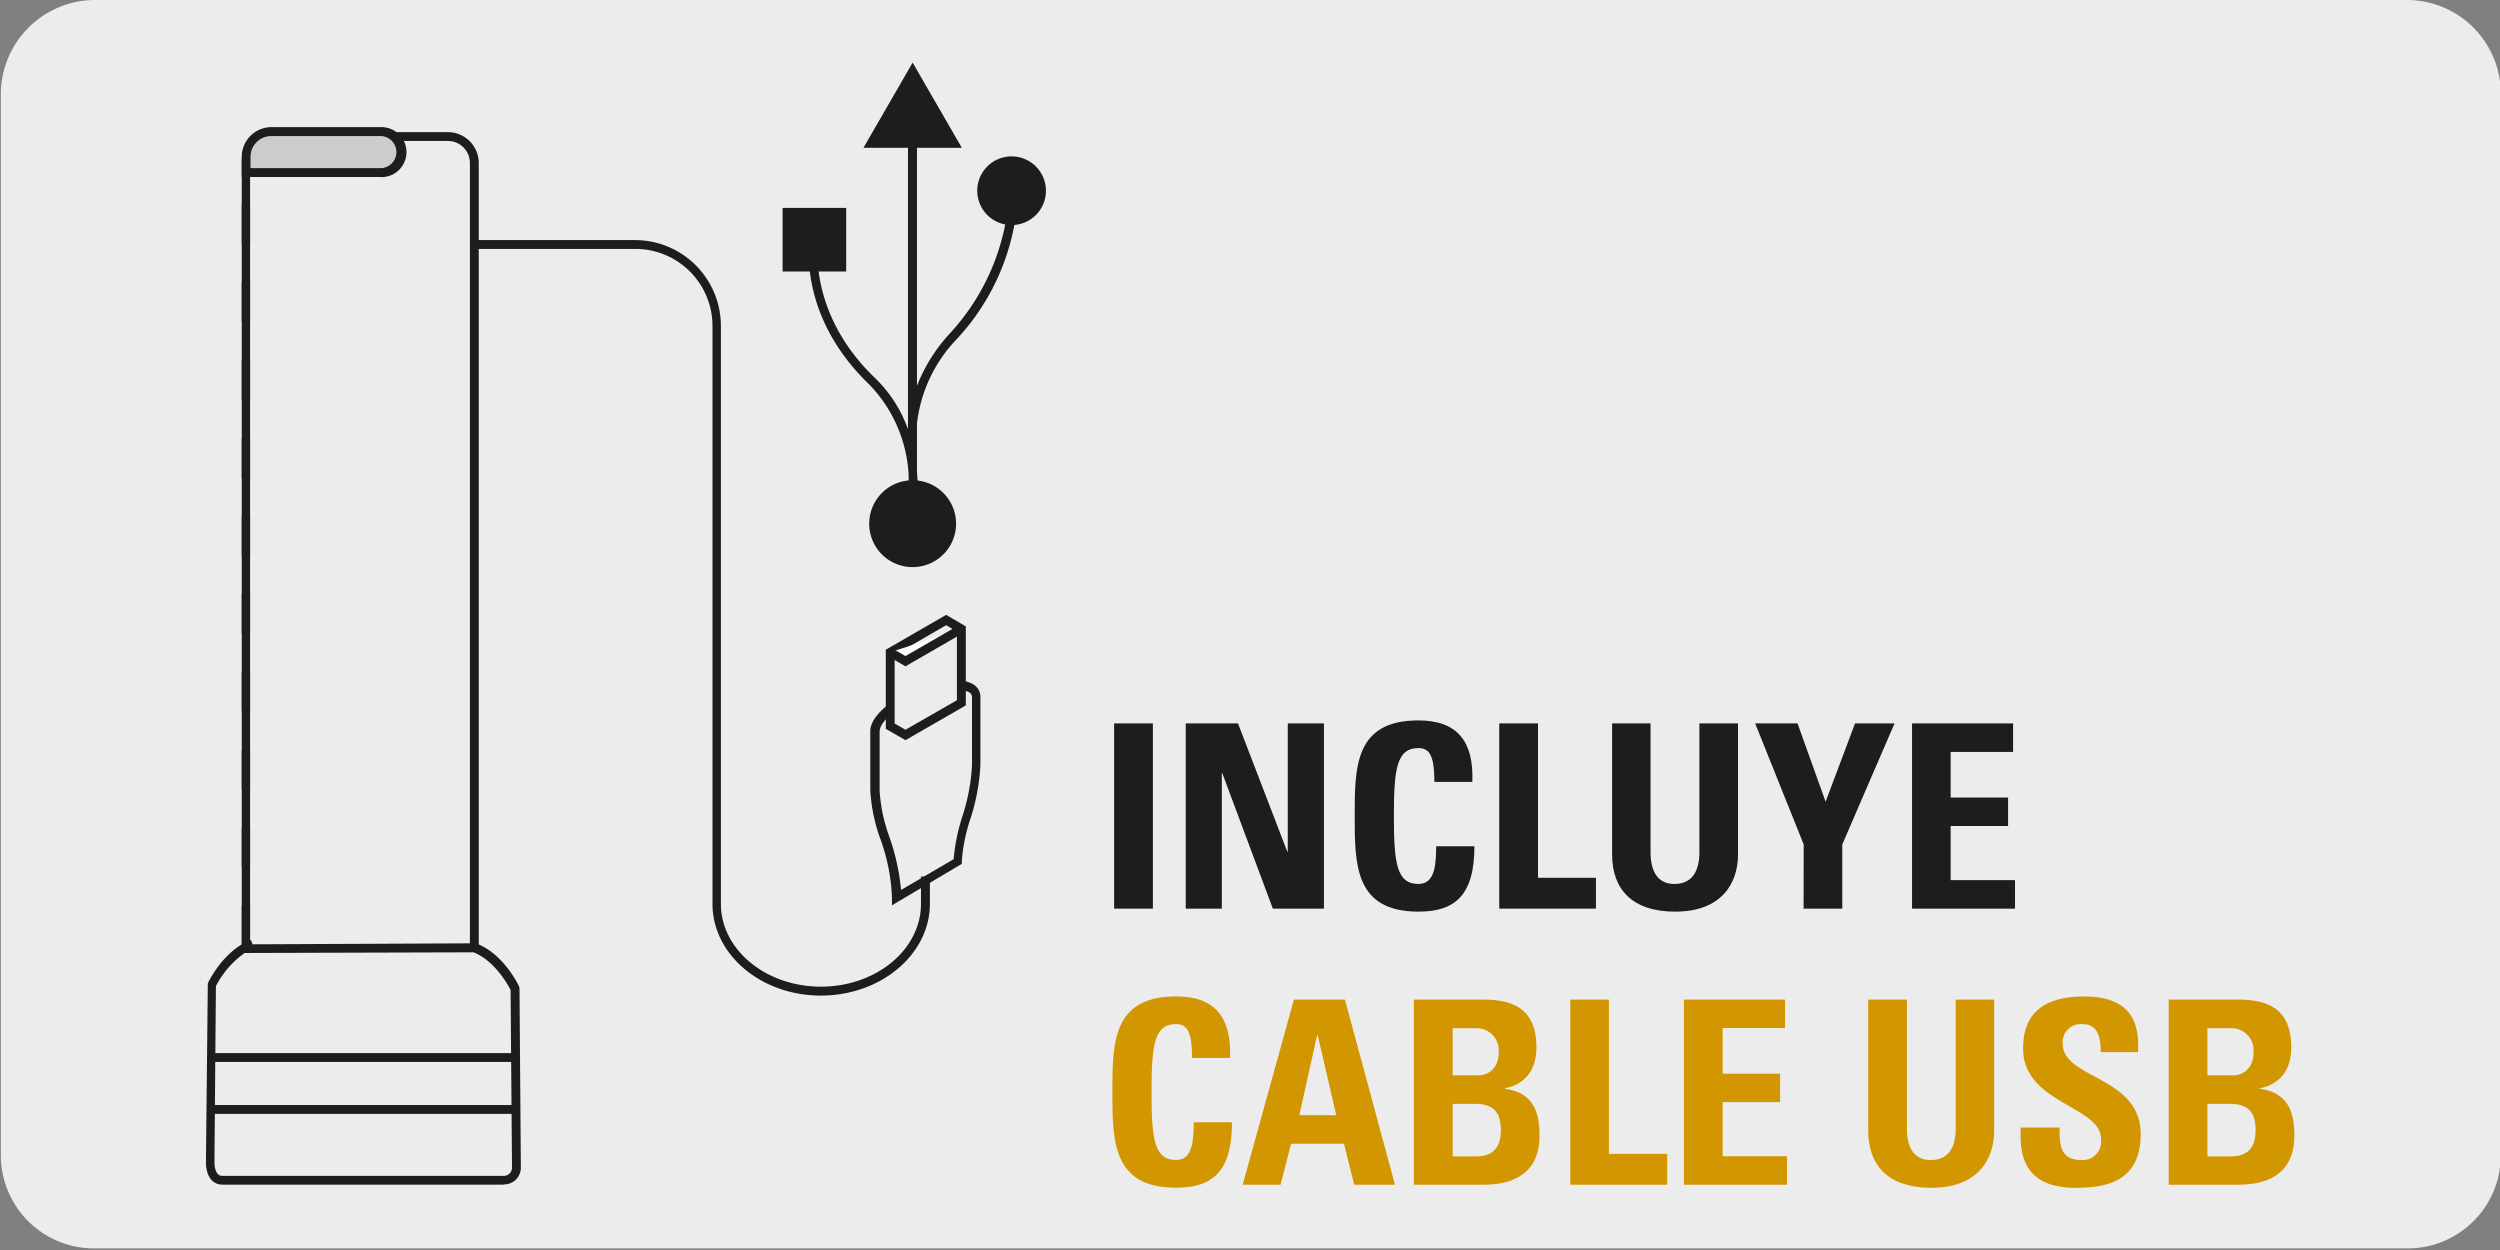 <svg xmlns="http://www.w3.org/2000/svg" viewBox="0 0 299.9 150"><rect x="0" y="0" width="299.9" height="150" fill="#808080" stroke="none"/><defs><style>.cls-1{fill:#edecec;}.cls-2{fill:#1d1d1b;}.cls-3{fill:#ccc;}.cls-4{fill:#fff;}.cls-5{fill:#d29600;}</style></defs><g id="Capa_1" data-name="Capa 1"><path class="cls-1" d="M11.4,0H288.7A11.27,11.27,0,0,1,300,11.16h0v127.4a11.18,11.18,0,0,1-11.2,11.2H11.3A11.18,11.18,0,0,1,.1,138.56h0V11.16A11.33,11.33,0,0,1,11.4,0Z"/></g><g id="Capa_3" data-name="Capa 3"><polygon class="cls-2" points="103.58 17.73 115.38 17.73 109.48 7.51 103.58 17.73"/><rect class="cls-2" x="93.88" y="24.94" width="7.63" height="7.63"/><path class="cls-2" d="M110,62.73H109l0-1.92s0-.17,0-.46V57a16.81,16.81,0,0,0-4.73-10.88C96,38.16,97.06,29.74,97.11,29.39l1,.14c0,.08-1,8.26,6.81,15.77a16.05,16.05,0,0,1,4,6.18c0-.19,0-.47,0-.82V13.6H110V46.28a20,20,0,0,1,4-6.34,26.94,26.94,0,0,0,7.06-16.83h1.06a27.42,27.42,0,0,1-7.34,17.56A17.48,17.48,0,0,0,110,50.8v5.81a21.52,21.52,0,0,1,0,3.84Z"/><path class="cls-2" d="M117.23,22.86A4.12,4.12,0,1,1,121.34,27a4.12,4.12,0,0,1-4.11-4.11"/><path class="cls-2" d="M104.27,62.82a5.21,5.21,0,1,1,5.2,5.21,5.2,5.2,0,0,1-5.2-5.21"/><path class="cls-2" d="M56.37,116.89V19.55a2.64,2.64,0,0,0-2.64-2.64H32.55A2.5,2.5,0,0,0,30,19.41v97.48H29V19.41a3.57,3.57,0,0,1,3.57-3.56H53.72a3.71,3.71,0,0,1,3.71,3.7v97.34Z"/><path class="cls-1" d="M30.25,113.24c-3.11,1.14-4.88,4.92-4.88,4.92l-.17,20.5,0,1c.08,1,.48,1.91,1.48,1.91H60.42A1.53,1.53,0,0,0,62,140l-.17-21.42S60,114.84,56.9,113.7l-27.55.08"/><path class="cls-2" d="M60.42,142.11H26.71c-1.16,0-1.89-.87-2-2.4l0-1,.22-20.75c.07-.16,1.9-4,5.18-5.19l.19.51L57,113.16l.09,0c3.28,1.2,5.11,5,5.18,5.19l.05.22L62.48,140a2,2,0,0,1-2.06,2.08ZM25.9,118.29l-.17,20.38,0,1c.08.91.4,1.39.95,1.39H60.42a1,1,0,0,0,.71-.29,1,1,0,0,0,.29-.71l-.17-21.3c-.29-.58-1.91-3.53-4.45-4.52l-27.45.08v0A11.09,11.09,0,0,0,25.9,118.29Z"/><rect class="cls-2" x="25.48" y="126.33" width="36.14" height="1.06"/><rect class="cls-2" x="25.26" y="132.56" width="36.35" height="1.06"/><path class="cls-3" d="M45.76,15.79a2.46,2.46,0,0,1,0,4.91H29.51V18.82a3,3,0,0,1,3-3Z"/><path class="cls-2" d="M45.76,21.23H29V18.82a3.57,3.57,0,0,1,3.57-3.57H45.76a3,3,0,1,1,0,6ZM30.05,20.17H45.76a1.93,1.93,0,0,0,0-3.85H32.55a2.5,2.5,0,0,0-2.5,2.5Z"/><path class="cls-2" d="M30,113.36H29v-4.67H30ZM30,104H29V99.34H30Zm0-9.35H29V90H30Zm0-9.35H29V80.64H30ZM30,76H29V71.29H30Zm0-9.35H29V61.94H30Zm0-9.35H29V52.59H30Zm0-9.35H29V43.24H30Zm0-9.35H29V33.89H30Zm0-9.35H29V24.57H30Z"/><path class="cls-1" d="M107.51,107.67c0-4.93-2.59-8.87-2.59-12.83v-7.1c0-1,1.21-2.44,3.31-3.65,3-1.73,6.66-2.41,8.18-1.53a1.18,1.18,0,0,1,.66,1.1l0,8.15c0,4-2.24,8.34-2.24,11.57Z"/><path class="cls-2" d="M107,108.6v-.93a23,23,0,0,0-1.38-7,20.24,20.24,0,0,1-1.22-5.87v-7.1c0-1.28,1.33-2.82,3.58-4.11,3.19-1.85,7-2.52,8.7-1.53a1.71,1.71,0,0,1,.93,1.57l0,8.14a24.76,24.76,0,0,1-1.23,6.55,20.09,20.09,0,0,0-1,5v.31Zm7.58-25.89a13.05,13.05,0,0,0-6.06,1.84c-2.11,1.21-3,2.48-3,3.19v7.1a19.29,19.29,0,0,0,1.17,5.55,26.68,26.68,0,0,1,1.4,6.37l6.31-3.69a23.14,23.14,0,0,1,1-5,23.63,23.63,0,0,0,1.2-6.26l0-8.15a.66.66,0,0,0-.4-.64A3.25,3.25,0,0,0,114.56,82.71Z"/><polygon class="cls-1" points="115.32 84.31 115.33 75.44 113.5 74.38 106.79 78.25 106.79 87.12 108.62 88.18 115.32 84.31"/><path class="cls-2" d="M108.62,88.79l-2.36-1.36V77.94l7.24-4.18,2.36,1.38v9.48Zm-1.3-2,1.3.75L114.79,84V75.75L113.5,75l-6.18,3.57Z"/><polyline class="cls-4" points="115.33 75.44 108.62 79.32 106.78 78.25"/><polygon class="cls-2" points="108.62 79.93 106.52 78.71 107.05 77.8 108.62 78.7 115.06 74.98 115.6 75.9 108.62 79.93"/><path class="cls-2" d="M98.47,119.43c-7.2,0-13-4.94-13-11V39.1a9.25,9.25,0,0,0-9.24-9.24H56.91V28.8H76.18a10.31,10.31,0,0,1,10.3,10.3v69.33c0,5.48,5.38,9.93,12,9.93s12-4.45,12-9.93v-3.27h1.07v3.27C111.54,114.49,105.68,119.43,98.47,119.43Z"/><path class="cls-2" d="M133.65,109V86.78h4.65V109Z"/><path class="cls-2" d="M142.24,109V86.78h6.27l5.91,15.38h.06V86.78h4.34V109h-6.13l-6.06-16.24h-.06V109Z"/><path class="cls-2" d="M162.51,97.89c0-5.88,0-11.47,7.65-11.47,4.74,0,6.65,2.61,6.46,7.38h-4.55c0-3-.52-4.06-1.91-4.06-2.61,0-2.95,2.46-2.95,8.15s.34,8.15,2.95,8.15c2.16,0,2.07-2.77,2.13-4.52h4.58c0,5.93-2.37,7.84-6.71,7.84C162.51,109.36,162.51,103.7,162.51,97.89Z"/><path class="cls-2" d="M179.85,109V86.78h4.65V105.3h6.95V109Z"/><path class="cls-2" d="M208.49,86.78v15.75c0,3.32-1.87,6.83-7.54,6.83-5.1,0-7.56-2.64-7.56-6.83V86.78H198v15.44c0,2.74,1.17,3.82,2.86,3.82,2,0,3-1.36,3-3.82V86.78Z"/><path class="cls-2" d="M216.37,101.3l-5.82-14.52h5.08L219,96.17l3.53-9.39h4.74L221,101.3V109h-4.64Z"/><path class="cls-2" d="M229.37,109V86.78h12.12V90.2H234v5.47h6.89v3.42H234v6.49h7.72V109Z"/><path class="cls-5" d="M133.44,131c0-5.87,0-11.47,7.66-11.47,4.73,0,6.64,2.61,6.46,7.38H143c0-3-.53-4.06-1.91-4.06-2.62,0-2.95,2.46-2.95,8.15s.33,8.15,2.95,8.15c2.15,0,2.06-2.76,2.12-4.52h4.58c0,5.94-2.36,7.85-6.7,7.85C133.44,142.49,133.44,136.83,133.44,131Z"/><path class="cls-5" d="M149.07,142.12l6.15-22.21h6.12l6,22.21h-4.89l-1.23-4.92h-6.34l-1.26,4.92Zm9-17.94H158l-2.13,9.6h4.43Z"/><path class="cls-5" d="M169.61,142.12V119.91h8.25c3.53,0,6.45,1,6.45,5.75,0,2.55-1.26,4.4-3.78,4.89v.06c3.29.46,4.15,2.59,4.15,5.63,0,5.63-4.89,5.88-6.85,5.88ZM174.26,129h3.1c1,0,2.43-.67,2.43-2.83a2.66,2.66,0,0,0-2.67-2.83h-2.86Zm0,9.72h2.58c1,0,3.2,0,3.2-3.14,0-2-.74-3.16-3.07-3.16h-2.71Z"/><path class="cls-5" d="M188.37,142.12V119.91H193v18.51H200v3.7Z"/><path class="cls-5" d="M202,142.12V119.91h12.13v3.41h-7.48v5.48h6.89v3.41h-6.89v6.49h7.72v3.42Z"/><path class="cls-5" d="M239.22,119.91v15.75c0,3.32-1.88,6.83-7.54,6.83-5.11,0-7.57-2.65-7.57-6.83V119.91h4.64v15.44c0,2.74,1.17,3.81,2.86,3.81,2,0,3-1.35,3-3.81V119.91Z"/><path class="cls-5" d="M249,142.49c-5.76,0-6.83-3.39-6.58-7.23h4.64c0,2.12.09,3.9,2.64,3.9a2.22,2.22,0,0,0,2.34-2.52c0-4-9.35-4.24-9.35-10.86,0-3.47,1.66-6.24,7.32-6.24,4.52,0,6.77,2,6.46,6.67H252c0-1.66-.28-3.35-2.15-3.35a2.16,2.16,0,0,0-2.4,2.37c0,4.21,9.35,3.85,9.35,10.83C256.78,141.81,252.56,142.49,249,142.49Z"/><path class="cls-5" d="M260.16,142.12V119.91h8.24c3.54,0,6.46,1,6.46,5.75,0,2.55-1.26,4.4-3.78,4.89v.06c3.29.46,4.15,2.59,4.15,5.63,0,5.63-4.89,5.88-6.86,5.88ZM264.8,129h3.11c1,0,2.43-.67,2.43-2.83a2.66,2.66,0,0,0-2.68-2.83H264.8Zm0,9.72h2.59c1,0,3.19,0,3.19-3.14,0-2-.74-3.16-3.07-3.16H264.8Z"/></g></svg>